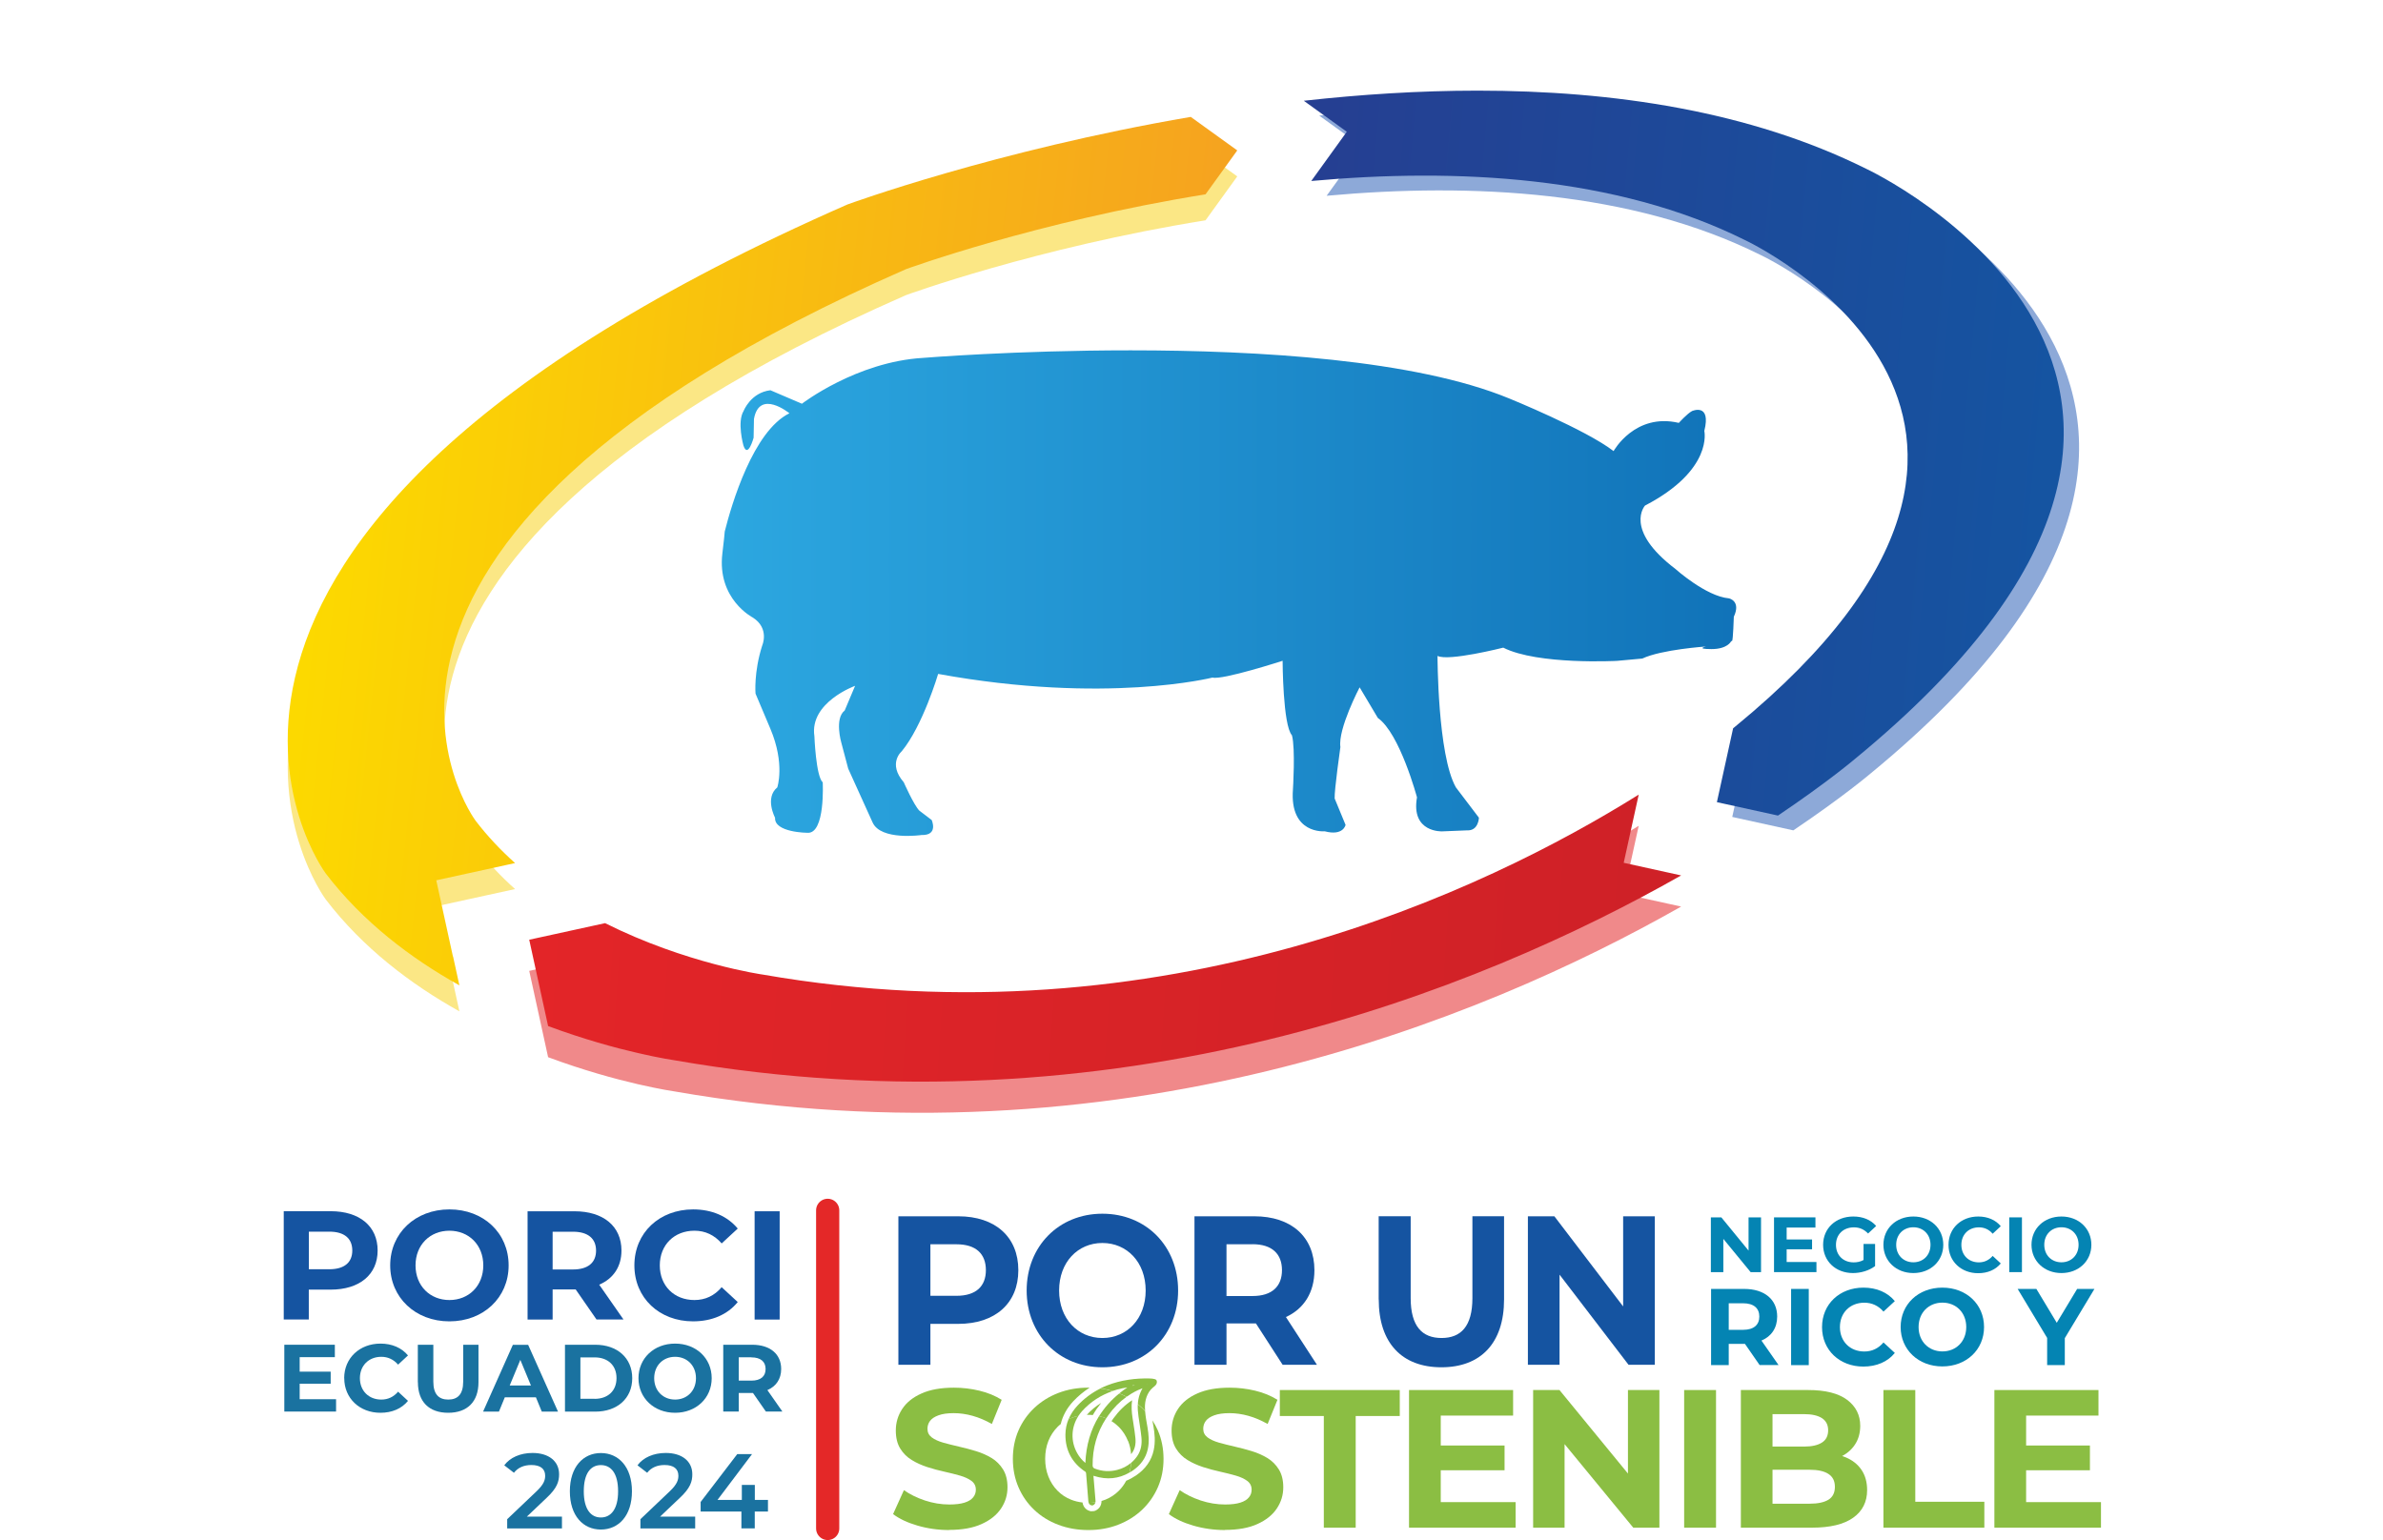 <?xml version="1.0" encoding="UTF-8"?> <svg xmlns="http://www.w3.org/2000/svg" xmlns:xlink="http://www.w3.org/1999/xlink" id="Capa_1" data-name="Capa 1" viewBox="0 0 331.99 214.6"><defs><style> .cls-1 { fill: #fbe785; } .cls-2 { fill: url(#linear-gradient-2); } .cls-3 { clip-path: url(#clippath-2); } .cls-3, .cls-4, .cls-5, .cls-6, .cls-7, .cls-8 { fill: none; } .cls-9 { fill: #0484b3; } .cls-10 { fill: #1554a1; } .cls-11 { fill: #8bbe43; } .cls-4 { clip-path: url(#clippath-3); } .cls-12 { fill: #f0898a; } .cls-6 { clip-path: url(#clippath); } .cls-13 { fill: url(#linear-gradient-3); } .cls-7 { clip-path: url(#clippath-1); } .cls-14 { fill: url(#linear-gradient); } .cls-15 { fill: #8da9d8; } .cls-16 { fill: url(#linear-gradient-4); } .cls-17 { fill: #1a72a0; } .cls-8 { stroke: #e42828; stroke-linecap: round; stroke-miterlimit: 10; stroke-width: 3.23px; } </style><clipPath id="clippath"><path class="cls-5" d="m118.14,28.46C10.82,75.52,45.39,121.73,45.39,121.73c5.15,6.73,11.84,11.8,18.61,15.58l-.88-4.03h-.02s-2.32-10.61-2.32-10.61l10.98-2.4c-1.98-1.77-3.84-3.73-5.5-5.9,0,0-28.49-38.08,59.95-76.86,0,0,18.07-6.62,41.74-10.43l4.42-6.12-6.48-4.67c-27.28,4.67-47.73,12.17-47.73,12.17"></path></clipPath><linearGradient id="linear-gradient" x1="-435.24" y1="953.32" x2="-434.96" y2="953.32" gradientTransform="translate(-425694.15 194418.97) rotate(90) scale(446.63 -446.63)" gradientUnits="userSpaceOnUse"><stop offset="0" stop-color="#fcd900"></stop><stop offset="1" stop-color="#f5a021"></stop></linearGradient><clipPath id="clippath-1"><path class="cls-5" d="m106.28,135.81s-10.7-1.51-21.98-7.17l-10.57,2.31,2.63,12.03c9.85,3.67,17.61,4.77,17.61,4.77,61.66,10.73,112.13-9.8,140.24-25.76l-8-1.76,2.09-9.5c-21.29,13.31-66.07,34.82-122.02,25.08"></path></clipPath><linearGradient id="linear-gradient-2" x1="-435.55" y1="953.47" x2="-435.27" y2="953.47" gradientTransform="translate(-543765.26 248518.42) rotate(90) scale(570.47 -570.47)" gradientUnits="userSpaceOnUse"><stop offset="0" stop-color="#e42528"></stop><stop offset="1" stop-color="#cf2127"></stop></linearGradient><clipPath id="clippath-2"><path class="cls-5" d="m181.65,14.05l5.98,4.31-4.95,6.86c20.25-1.84,42.48-.69,60.39,8.22,0,0,51.9,24.12-1.27,67.76,0,0-.12.1-.35.29l-2.26,10.29,8.51,1.87c6.98-4.7,10.73-7.9,10.73-7.9,64.52-52.97,1.54-82.24,1.54-82.24-16.19-8.05-35.28-10.88-54.12-10.88-8.2,0-16.36.54-24.2,1.41"></path></clipPath><linearGradient id="linear-gradient-3" x1="-436.02" y1="953.22" x2="-435.74" y2="953.22" gradientTransform="translate(-374938.1 171608.09) rotate(90) scale(393.61 -393.61)" gradientUnits="userSpaceOnUse"><stop offset="0" stop-color="#263e91"></stop><stop offset="1" stop-color="#1554a1"></stop></linearGradient><clipPath id="clippath-3"><path class="cls-5" d="m128.61,49.87c-9.3.54-16.89,6.39-16.89,6.39l-4.39-1.88c-2.75.33-3.73,2.88-3.73,2.88-.95,1.54-.03,4.81-.03,4.81.62,1.9,1.42-1.07,1.42-1.07l.05-2.62c.76-4.21,4.94-.79,4.94-.79-5.04,2.47-8.05,12.65-9.01,16.47-.03.41-.12,1.31-.33,3.05-.77,6.39,4.25,8.95,4.25,8.95,2.36,1.52,1.3,3.89,1.3,3.89-1.2,3.77-.93,6.71-.93,6.71l2.07,4.9c2.07,4.9.96,8.16.96,8.16-1.78,1.47-.31,4.23-.31,4.23-.13,2.07,4.5,2.1,4.5,2.1,2.52.19,2.14-7.03,2.14-7.03-.95-.85-1.16-6.43-1.16-6.43-.71-4.72,5.67-7.02,5.67-7.02l-1.45,3.44c-1.45,1.12-.47,4.48-.47,4.48l.96,3.62,3.39,7.48c1.14,2.59,6.82,1.77,6.82,1.77,2.4.07,1.42-2.09,1.42-2.09l-1.72-1.31c-.77-.78-2.17-3.95-2.17-3.95-2.28-2.63-.29-4.31-.29-4.31,2.94-3.55,5.08-10.79,5.08-10.79,23.39,4.27,38.22.51,38.22.51,1.4.37,9.77-2.34,9.77-2.34,0,0,.03,9,1.3,10.38.5,1.82.14,7.54.14,7.54-.49,6.29,4.42,5.84,4.42,5.84,2.61.69,2.91-.89,2.91-.89l-1.52-3.68c-.06-1.12.8-7.17.8-7.17-.36-2.53,2.68-8.32,2.68-8.32l2.54,4.27c3.07,2.16,5.45,11.06,5.45,11.06-.87,4.96,3.52,4.74,3.52,4.74l3.45-.14c1.61.09,1.66-1.76,1.66-1.76l-3.21-4.23c-2.56-4.52-2.56-18.32-2.56-18.32,1.52.79,9.16-1.15,9.16-1.15,4.82,2.44,15.86,1.84,15.86,1.84l3.51-.32c2.7-1.27,8.88-1.68,8.88-1.68,0,0-1.52.35.74.36s2.75-1.08,2.75-1.08l.14-.07c.14-.07.24-3.35.24-3.35,1.04-2.24-.69-2.57-.69-2.57-3.21-.29-7.45-4.1-7.45-4.1-7.26-5.52-4.23-8.83-4.23-8.83,9.55-4.97,8.26-10.4,8.26-10.4.99-3.96-1.71-2.77-1.71-2.77-.68.36-1.84,1.65-1.84,1.65-6.13-1.44-9.09,3.93-9.09,3.93-3.9-3.01-14.56-7.34-14.56-7.34-13.13-5.41-34.95-6.7-52.73-6.7-16.1,0-28.89,1.05-28.89,1.05"></path></clipPath><linearGradient id="linear-gradient-4" x1="-435.59" y1="953.29" x2="-435.31" y2="953.29" gradientTransform="translate(220923.31 483359.86) scale(506.95 -506.95)" gradientUnits="userSpaceOnUse"><stop offset="0" stop-color="#2ca7e0"></stop><stop offset="1" stop-color="#1072b8"></stop></linearGradient></defs><path class="cls-1" d="m63.12,136.9h-.02s-2.32-10.61-2.32-10.61l10.98-2.4c-1.98-1.77-3.84-3.73-5.5-5.9,0,0-28.49-38.08,59.95-76.86,0,0,18.07-6.62,41.74-10.43l4.42-6.12-6.48-4.67c-27.28,4.67-47.73,12.17-47.73,12.17C10.82,79.15,45.39,125.35,45.39,125.35c5.15,6.73,11.84,11.8,18.61,15.58l-.88-4.03Z"></path><path class="cls-15" d="m262.12,25.58c-23.23-11.56-52.46-12.35-78.33-9.47l5.98,4.31-4.95,6.86c20.25-1.84,42.48-.69,60.39,8.22,0,0,51.9,24.12-1.27,67.76,0,0-.12.1-.35.29l-2.26,10.29,8.51,1.87c6.98-4.7,10.73-7.9,10.73-7.9,64.52-52.97,1.54-82.24,1.54-82.24"></path><path class="cls-12" d="m226.21,124.57l2.09-9.5c-21.29,13.31-66.07,34.82-122.02,25.08,0,0-10.7-1.52-21.98-7.17l-10.57,2.31,2.63,12.03c9.85,3.67,17.61,4.77,17.61,4.77,61.66,10.73,112.13-9.8,140.24-25.76l-8-1.76Z"></path><g class="cls-6"><rect class="cls-14" x="24.07" y="-9.07" width="135.04" height="171.75" transform="translate(6.88 161.12) rotate(-84.85)"></rect></g><g class="cls-7"><rect class="cls-2" x="122.99" y="52.55" width="61.97" height="164.12" transform="translate(6.08 275.87) rotate(-84.85)"></rect></g><g class="cls-3"><rect class="cls-13" x="195.66" y="-11.76" width="113.3" height="149.81" transform="translate(166.76 308.76) rotate(-84.85)"></rect></g><g class="cls-4"><rect class="cls-16" x="99.87" y="48.81" width="142.72" height="68.38"></rect></g><g><path class="cls-10" d="m52.61,174.26c0,3.36-2.52,5.45-6.55,5.45h-3.04v4.16h-3.49v-15.09h6.53c4.03,0,6.55,2.09,6.55,5.47Zm-3.53,0c0-1.66-1.08-2.63-3.21-2.63h-2.84v5.24h2.84c2.13,0,3.21-.97,3.21-2.61Z"></path><path class="cls-10" d="m54.36,176.33c0-4.48,3.49-7.8,8.25-7.8s8.25,3.3,8.25,7.8-3.51,7.8-8.25,7.8-8.25-3.32-8.25-7.8Zm12.97,0c0-2.87-2.03-4.83-4.72-4.83s-4.72,1.96-4.72,4.83,2.03,4.83,4.72,4.83,4.72-1.96,4.72-4.83Z"></path><path class="cls-10" d="m83.11,183.88l-2.91-4.2h-3.21v4.2h-3.49v-15.09h6.53c4.03,0,6.55,2.09,6.55,5.47,0,2.26-1.14,3.92-3.1,4.76l3.38,4.85h-3.75Zm-3.28-12.24h-2.84v5.26h2.84c2.13,0,3.21-.99,3.21-2.63s-1.08-2.63-3.21-2.63Z"></path><path class="cls-10" d="m88.38,176.33c0-4.55,3.49-7.8,8.19-7.8,2.61,0,4.78.95,6.21,2.67l-2.24,2.07c-1.01-1.16-2.28-1.77-3.79-1.77-2.82,0-4.83,1.98-4.83,4.83s2,4.83,4.83,4.83c1.51,0,2.78-.6,3.79-1.79l2.24,2.07c-1.42,1.75-3.6,2.69-6.23,2.69-4.68,0-8.17-3.25-8.17-7.8Z"></path><path class="cls-10" d="m105.13,168.79h3.49v15.09h-3.49v-15.09Z"></path></g><g><path class="cls-17" d="m46.82,194.97v1.73h-7.21v-9.31h7.04v1.73h-4.9v2.02h4.32v1.68h-4.32v2.16h5.07Z"></path><path class="cls-17" d="m47.95,192.05c0-2.81,2.16-4.82,5.06-4.82,1.61,0,2.95.59,3.83,1.65l-1.38,1.28c-.63-.72-1.41-1.09-2.34-1.09-1.74,0-2.98,1.22-2.98,2.98s1.24,2.98,2.98,2.98c.93,0,1.72-.37,2.34-1.1l1.38,1.28c-.88,1.08-2.22,1.66-3.84,1.66-2.89,0-5.04-2.01-5.04-4.82Z"></path><path class="cls-17" d="m58.21,192.61v-5.22h2.16v5.14c0,1.77.77,2.5,2.08,2.5s2.08-.73,2.08-2.5v-5.14h2.13v5.22c0,2.74-1.57,4.26-4.22,4.26s-4.22-1.52-4.22-4.26Z"></path><path class="cls-17" d="m74.65,194.71h-4.32l-.82,2h-2.21l4.15-9.31h2.13l4.16,9.31h-2.26l-.82-2Zm-.68-1.64l-1.48-3.57-1.48,3.57h2.95Z"></path><path class="cls-17" d="m78.71,187.39h4.23c3.05,0,5.14,1.84,5.14,4.66s-2.09,4.66-5.14,4.66h-4.23v-9.31Zm4.12,7.54c1.85,0,3.06-1.1,3.06-2.89s-1.21-2.89-3.06-2.89h-1.97v5.77h1.97Z"></path><path class="cls-17" d="m88.95,192.05c0-2.77,2.16-4.82,5.1-4.82s5.1,2.04,5.1,4.82-2.17,4.82-5.1,4.82-5.1-2.05-5.1-4.82Zm8.01,0c0-1.77-1.25-2.98-2.91-2.98s-2.91,1.21-2.91,2.98,1.25,2.98,2.91,2.98,2.91-1.21,2.91-2.98Z"></path><path class="cls-17" d="m106.7,196.7l-1.8-2.59h-1.98v2.59h-2.16v-9.31h4.03c2.49,0,4.04,1.29,4.04,3.38,0,1.4-.71,2.42-1.92,2.94l2.09,2.99h-2.31Zm-2.02-7.56h-1.76v3.25h1.76c1.32,0,1.98-.61,1.98-1.62s-.67-1.62-1.98-1.62Z"></path></g><g><path class="cls-17" d="m78.29,211.36v1.63h-7.63v-1.29l4.11-3.91c1.01-.96,1.18-1.57,1.18-2.15,0-.95-.65-1.49-1.92-1.49-1.01,0-1.85.34-2.43,1.08l-1.35-1.04c.8-1.08,2.23-1.72,3.94-1.72,2.25,0,3.7,1.14,3.7,2.97,0,1.01-.28,1.92-1.72,3.27l-2.77,2.63h4.88Z"></path><path class="cls-17" d="m79.39,207.81c0-3.4,1.86-5.33,4.32-5.33s4.33,1.92,4.33,5.33-1.86,5.33-4.33,5.33-4.32-1.92-4.32-5.33Zm6.72,0c0-2.5-.98-3.65-2.4-3.65s-2.38,1.15-2.38,3.65.98,3.65,2.38,3.65,2.4-1.15,2.4-3.65Z"></path><path class="cls-17" d="m96.85,211.36v1.63h-7.63v-1.29l4.11-3.91c1.01-.96,1.18-1.57,1.18-2.15,0-.95-.65-1.49-1.92-1.49-1.01,0-1.85.34-2.43,1.08l-1.35-1.04c.8-1.08,2.23-1.72,3.94-1.72,2.25,0,3.7,1.14,3.7,2.97,0,1.01-.28,1.92-1.72,3.27l-2.77,2.63h4.88Z"></path><path class="cls-17" d="m106.98,210.63h-1.83v2.35h-1.86v-2.35h-5.68v-1.33l5.1-6.67h2.06l-4.81,6.38h3.39v-2.09h1.81v2.09h1.83v1.63Z"></path></g><g><path class="cls-10" d="m141.87,177c0,4.61-3.22,7.48-8.37,7.48h-3.88v5.7h-4.46v-20.69h8.34c5.15,0,8.37,2.87,8.37,7.51Zm-4.52,0c0-2.28-1.38-3.61-4.1-3.61h-3.63v7.18h3.63c2.73,0,4.1-1.33,4.1-3.58Z"></path><path class="cls-10" d="m143.03,179.83c0-6.15,4.46-10.7,10.55-10.7s10.55,4.52,10.55,10.7-4.49,10.7-10.55,10.7-10.55-4.55-10.55-10.7Zm16.58,0c0-3.93-2.59-6.62-6.03-6.62s-6.03,2.69-6.03,6.62,2.59,6.62,6.03,6.62,6.03-2.69,6.03-6.62Z"></path><path class="cls-10" d="m178.69,190.18l-3.72-5.76h-4.1v5.76h-4.46v-20.69h8.34c5.15,0,8.37,2.87,8.37,7.51,0,3.1-1.46,5.38-3.97,6.53l4.32,6.65h-4.79Zm-4.19-16.79h-3.63v7.21h3.63c2.73,0,4.1-1.36,4.1-3.61s-1.38-3.61-4.1-3.61Z"></path><path class="cls-10" d="m192.07,181.07v-11.59h4.46v11.41c0,3.93,1.6,5.56,4.3,5.56s4.3-1.63,4.3-5.56v-11.41h4.41v11.59c0,6.09-3.25,9.46-8.73,9.46s-8.73-3.37-8.73-9.46Z"></path><path class="cls-10" d="m230.54,169.49v20.69h-3.66l-9.61-12.56v12.56h-4.41v-20.69h3.69l9.58,12.56v-12.56h4.41Z"></path></g><g><path class="cls-9" d="m245.34,169.64v7.63h-1.45l-3.8-4.63v4.63h-1.74v-7.63h1.46l3.79,4.63v-4.63h1.74Z"></path><path class="cls-9" d="m253.06,175.85v1.42h-5.91v-7.63h5.77v1.42h-4.01v1.66h3.54v1.37h-3.54v1.77h4.15Z"></path><path class="cls-9" d="m259.62,173.34h1.61v3.09c-.84.63-1.99.97-3.08.97-2.4,0-4.16-1.65-4.16-3.94s1.77-3.94,4.2-3.94c1.34,0,2.45.46,3.19,1.32l-1.13,1.05c-.56-.59-1.2-.86-1.97-.86-1.48,0-2.5.99-2.5,2.44s1.01,2.44,2.47,2.44c.48,0,.93-.09,1.37-.33v-2.23Z"></path><path class="cls-9" d="m262.39,173.46c0-2.27,1.77-3.94,4.17-3.94s4.17,1.67,4.17,3.94-1.78,3.94-4.17,3.94-4.17-1.68-4.17-3.94Zm6.56,0c0-1.45-1.02-2.44-2.39-2.44s-2.39.99-2.39,2.44,1.02,2.44,2.39,2.44,2.39-.99,2.39-2.44Z"></path><path class="cls-9" d="m271.46,173.46c0-2.3,1.77-3.94,4.14-3.94,1.32,0,2.42.48,3.14,1.35l-1.13,1.05c-.51-.59-1.15-.89-1.92-.89-1.43,0-2.44,1-2.44,2.44s1.01,2.44,2.44,2.44c.76,0,1.41-.31,1.92-.9l1.13,1.05c-.72.88-1.82,1.36-3.15,1.36-2.37,0-4.13-1.65-4.13-3.94Z"></path><path class="cls-9" d="m279.92,169.64h1.77v7.63h-1.77v-7.63Z"></path><path class="cls-9" d="m283.02,173.46c0-2.27,1.77-3.94,4.17-3.94s4.17,1.67,4.17,3.94-1.78,3.94-4.17,3.94-4.17-1.68-4.17-3.94Zm6.56,0c0-1.45-1.02-2.44-2.39-2.44s-2.39.99-2.39,2.44,1.02,2.44,2.39,2.44,2.39-.99,2.39-2.44Z"></path></g><g><path class="cls-9" d="m245.15,190.23l-2.05-2.96h-2.26v2.96h-2.46v-10.62h4.6c2.84,0,4.61,1.47,4.61,3.85,0,1.59-.8,2.76-2.19,3.35l2.38,3.41h-2.64Zm-2.31-8.62h-2v3.7h2c1.5,0,2.26-.7,2.26-1.85s-.76-1.85-2.26-1.85Z"></path><path class="cls-9" d="m249.53,179.61h2.46v10.62h-2.46v-10.62Z"></path><path class="cls-9" d="m253.84,184.92c0-3.2,2.46-5.49,5.77-5.49,1.84,0,3.37.67,4.37,1.88l-1.58,1.46c-.71-.82-1.61-1.24-2.67-1.24-1.99,0-3.4,1.4-3.4,3.4s1.41,3.4,3.4,3.4c1.06,0,1.96-.42,2.67-1.26l1.58,1.46c-1,1.23-2.53,1.9-4.39,1.9-3.29,0-5.75-2.29-5.75-5.49Z"></path><path class="cls-9" d="m264.79,184.92c0-3.16,2.46-5.49,5.81-5.49s5.81,2.32,5.81,5.49-2.47,5.49-5.81,5.49-5.81-2.34-5.81-5.49Zm9.14,0c0-2.02-1.43-3.4-3.32-3.4s-3.32,1.38-3.32,3.4,1.43,3.4,3.32,3.4,3.32-1.38,3.32-3.4Z"></path><path class="cls-9" d="m287.66,186.47v3.76h-2.46v-3.79l-4.11-6.83h2.61l2.84,4.72,2.84-4.72h2.41l-4.13,6.86Z"></path></g><line class="cls-8" x1="115.31" y1="168.66" x2="115.31" y2="212.99"></line><path class="cls-11" d="m132.23,213.21c-1.53,0-3.01-.21-4.41-.62-1.41-.41-2.54-.95-3.4-1.6l1.51-3.34c.82.58,1.79,1.06,2.92,1.44,1.12.37,2.26.56,3.41.56.88,0,1.58-.09,2.12-.26.54-.17.94-.42,1.19-.73.26-.31.38-.67.38-1.07,0-.51-.2-.92-.6-1.22s-.93-.55-1.59-.74c-.66-.19-1.38-.37-2.18-.55-.79-.17-1.59-.39-2.38-.64-.79-.26-1.52-.58-2.18-.99-.66-.4-1.19-.93-1.6-1.59-.41-.66-.62-1.5-.62-2.52,0-1.1.3-2.1.89-3,.59-.9,1.49-1.63,2.69-2.16,1.2-.54,2.7-.81,4.51-.81,1.21,0,2.39.14,3.56.42,1.17.28,2.2.71,3.1,1.27l-1.37,3.37c-.9-.51-1.79-.89-2.69-1.14-.9-.25-1.77-.37-2.63-.37s-1.56.1-2.11.3c-.55.2-.94.46-1.18.78-.24.32-.36.69-.36,1.11,0,.49.2.89.6,1.19.4.3.93.54,1.59.73.66.18,1.38.37,2.18.55s1.59.39,2.38.63c.79.24,1.52.56,2.18.96.66.4,1.19.93,1.6,1.59.41.66.62,1.49.62,2.49,0,1.08-.3,2.06-.9,2.96-.6.9-1.5,1.62-2.7,2.16-1.2.55-2.71.82-4.53.82"></path><path class="cls-11" d="m170.65,213.21c-1.53,0-3.01-.21-4.41-.62-1.41-.41-2.54-.95-3.4-1.6l1.51-3.34c.82.58,1.79,1.06,2.92,1.44,1.12.37,2.26.56,3.41.56.88,0,1.58-.09,2.12-.26.54-.17.94-.42,1.19-.73.26-.31.38-.67.38-1.07,0-.51-.2-.92-.6-1.22-.4-.3-.93-.55-1.59-.74-.66-.19-1.38-.37-2.18-.55-.79-.17-1.59-.39-2.38-.64-.79-.26-1.52-.58-2.18-.99-.66-.4-1.19-.93-1.6-1.59-.41-.66-.62-1.5-.62-2.52,0-1.1.3-2.1.89-3,.59-.9,1.49-1.63,2.69-2.16,1.2-.54,2.7-.81,4.51-.81,1.21,0,2.39.14,3.56.42,1.17.28,2.2.71,3.1,1.27l-1.37,3.37c-.9-.51-1.79-.89-2.69-1.14-.9-.25-1.77-.37-2.63-.37s-1.56.1-2.11.3c-.55.2-.94.46-1.18.78-.24.32-.36.69-.36,1.11,0,.49.2.89.6,1.19.4.3.93.54,1.59.73.66.18,1.38.37,2.18.55.79.18,1.59.39,2.38.63.79.24,1.52.56,2.18.96.66.4,1.19.93,1.6,1.59.41.66.62,1.49.62,2.49,0,1.08-.3,2.06-.9,2.96-.6.9-1.5,1.62-2.7,2.16-1.2.55-2.71.82-4.53.82"></path><polygon class="cls-11" points="184.43 212.88 184.43 197.32 178.3 197.32 178.3 193.7 195.01 193.7 195.01 197.32 188.87 197.32 188.87 212.88 184.43 212.88"></polygon><path class="cls-11" d="m200.71,209.32h10.44v3.56h-14.85v-19.18h14.5v3.56h-10.08v12.06Zm-.33-7.89h9.23v3.45h-9.23v-3.45Z"></path><polygon class="cls-11" points="213.59 212.88 213.59 193.7 217.26 193.7 228.58 207.51 226.8 207.51 226.8 193.7 231.18 193.7 231.18 212.88 227.54 212.88 216.19 199.07 217.97 199.07 217.97 212.88 213.59 212.88"></polygon><rect class="cls-11" x="234.63" y="193.7" width="4.44" height="19.18"></rect><path class="cls-11" d="m242.53,212.88v-19.18h9.37c2.41,0,4.22.46,5.44,1.37,1.21.91,1.82,2.12,1.82,3.62,0,1-.25,1.88-.74,2.62-.49.74-1.17,1.31-2.03,1.71-.86.4-1.85.6-2.96.6l.52-1.12c1.21,0,2.27.2,3.21.59.93.39,1.66.97,2.18,1.74.52.77.78,1.71.78,2.82,0,1.64-.65,2.93-1.95,3.85-1.3.92-3.21,1.38-5.73,1.38h-9.92Zm4.41-3.34h5.18c1.15,0,2.02-.19,2.62-.56.59-.37.89-.97.89-1.79s-.3-1.4-.89-1.79c-.59-.39-1.47-.59-2.62-.59h-5.51v-3.23h4.74c1.08,0,1.9-.19,2.48-.56.58-.37.86-.95.86-1.71s-.29-1.31-.86-1.69c-.58-.37-1.4-.56-2.48-.56h-4.41v12.5Z"></path><polygon class="cls-11" points="262.39 212.88 262.39 193.7 266.83 193.7 266.83 209.27 276.45 209.27 276.45 212.88 262.39 212.88"></polygon><path class="cls-11" d="m282.26,209.32h10.44v3.56h-14.85v-19.18h14.5v3.56h-10.08v12.06Zm-.33-7.89h9.23v3.45h-9.23v-3.45Z"></path><g><path class="cls-11" d="m161.31,199.33c-.22-.5-.48-.97-.77-1.41.02.11.04.21.06.32.03.16.06.33.09.49.17.99.3,2.15.04,3.35-.31,1.44-1.14,2.62-2.46,3.52-.45.3-.9.55-1.37.74-.27.51-.61.98-1.01,1.38-.55.55-1.18.97-1.9,1.26-.17.07-.35.13-.53.18,0,.61-.3,1.1-.86,1.35-.09.04-.18.06-.28.07h-.18s-.04.02-.06.02c-.08,0-.15-.01-.22-.03-.35-.1-.92-.39-1.05-1.2-.56-.06-1.09-.19-1.59-.39-.73-.29-1.37-.71-1.9-1.26-.54-.55-.96-1.2-1.26-1.96-.3-.76-.45-1.58-.45-2.48s.15-1.74.45-2.49c.3-.75.73-1.4,1.27-1.95.14-.14.29-.28.45-.4.27-1.15.85-2.21,1.74-3.17.67-.72,1.45-1.36,2.28-1.9-.07,0-.13,0-.2,0-1.5,0-2.89.25-4.16.74-1.28.49-2.39,1.19-3.34,2.08-.95.9-1.69,1.95-2.21,3.15s-.78,2.52-.78,3.95.26,2.74.78,3.95c.52,1.21,1.25,2.26,2.19,3.15.94.9,2.06,1.59,3.34,2.08,1.29.49,2.69.74,4.21.74s2.88-.25,4.15-.74c1.27-.49,2.37-1.18,3.32-2.07.94-.89,1.68-1.94,2.21-3.15.53-1.21.79-2.53.79-3.96s-.27-2.76-.79-3.96Z"></path><path class="cls-11" d="m157.16,200.8c.23.57.37,1.18.42,1.84.06-.08.12-.15.17-.23.37-.55.51-1.21.43-2.02-.06-.63-.16-1.27-.26-1.9-.05-.33-.1-.65-.15-.98-.1-.7-.18-1.52-.05-2.39-.99.65-1.85,1.49-2.62,2.55-.09.12-.16.25-.25.37.38.23.72.5,1.04.82.54.55.96,1.2,1.26,1.95Z"></path><path class="cls-11" d="m152.25,197.18c.34-.59.73-1.15,1.16-1.68-.74.45-1.4,1-2,1.66.07,0,.13,0,.2,0,.22,0,.43,0,.64.03Z"></path><path class="cls-11" d="m158.09,193.01c-.09,0-.18.02-.28.03.01.03.02.06.03.09.08-.04.16-.08.25-.12Z"></path><path class="cls-11" d="m159.84,192.93s-.02,0-.04,0c0,0,.01.01.02.02,0,0,.01-.01.02-.02Z"></path><path class="cls-11" d="m151.16,205.04c.09.06.14.15.15.26.1,1.29.21,2.58.31,3.86,0,.1.03.19.06.27.32,0,.63-.03.93-.07.02-.08.02-.17.01-.27-.1-1.08-.18-2.15-.27-3.23,0-.06-.01-.13-.02-.21.07.02.11.03.15.04,1.72.54,3.36.39,4.87-.49.12-.43.19-.88.23-1.36-.55.47-1.19.8-1.93.99-1.07.28-2.12.21-3.15-.19-.17-.06-.28-.23-.28-.41-.02-2.4.59-4.6,1.88-6.58-.04-.02-.08-.04-.12-.05-.28-.11-.57-.2-.87-.26-1.16,1.87-1.8,4.05-1.9,6.52-.47-.39-.84-.83-1.13-1.35-.95-1.67-.86-3.64.17-5.21-.35.07-.69.17-1.02.3-.13.05-.25.11-.37.17-.27.66-.42,1.36-.43,2.12-.02,2.2.9,3.92,2.72,5.16Z"></path><path class="cls-11" d="m156.42,193.45c.19-.04.39-.08.59-.11.01,0,.03,0,.04,0-.39.26-.76.54-1.11.83.35.14.69.3,1.01.47.48-.34,1-.65,1.55-.91.22-.1.45-.18.67-.28-.28.51-.48,1.02-.58,1.58-.04.21-.06.42-.07.64.2.17.4.34.6.52.15.14.29.28.42.43-.01-.15-.03-.29-.03-.44-.03-1.01.28-2.11,1.07-2.79.18-.16.39-.29.51-.5.12-.2.13-.51-.07-.65-.04-.03-.09-.05-.14-.06-.21-.06-.44-.08-.66-.09-2.01-.06-4.06.22-5.94.95-.33.13-.65.27-.97.43.59.08,1.16.2,1.7.36.46-.16.93-.29,1.42-.39Zm3.42-.52s-.01.01-.02.02c0,0-.01-.01-.02-.02.01,0,.02,0,.04,0Zm-1.75.07c-.08.04-.16.08-.25.12,0-.03-.02-.06-.03-.09.09-.01.18-.02.28-.03Z"></path><path class="cls-11" d="m152.08,209.78s.12,0,.17-.01c.21-.09.32-.23.35-.41-.3.04-.61.07-.93.07.06.17.19.29.41.35Z"></path><path class="cls-11" d="m156.94,194.65c-.32-.17-.66-.33-1.01-.47-1.15.93-2.08,1.99-2.81,3.16.3.07.59.15.87.26.04.02.08.04.12.05.1-.16.21-.31.32-.47.71-.99,1.54-1.84,2.51-2.53Z"></path><path class="cls-11" d="m158.51,195.68c-.03.57.02,1.14.1,1.71.14.97.31,1.94.41,2.91.09.91-.04,1.8-.57,2.58-.25.37-.54.69-.86.96-.03.48-.11.93-.23,1.36.15-.08.29-.17.44-.27,1.07-.73,1.83-1.71,2.11-3.01.22-1.02.12-2.03-.05-3.04-.13-.75-.27-1.49-.33-2.24-.14-.15-.28-.29-.42-.43-.19-.18-.39-.35-.6-.52Z"></path><path class="cls-11" d="m150.25,197.29c.15-.23.32-.44.5-.65,1.2-1.32,2.62-2.23,4.25-2.79-.55-.16-1.11-.29-1.7-.36-1.19.59-2.26,1.39-3.17,2.36-.55.59-.97,1.22-1.26,1.92.12-.06.24-.12.37-.17.32-.13.66-.23,1.02-.3Z"></path></g></svg> 